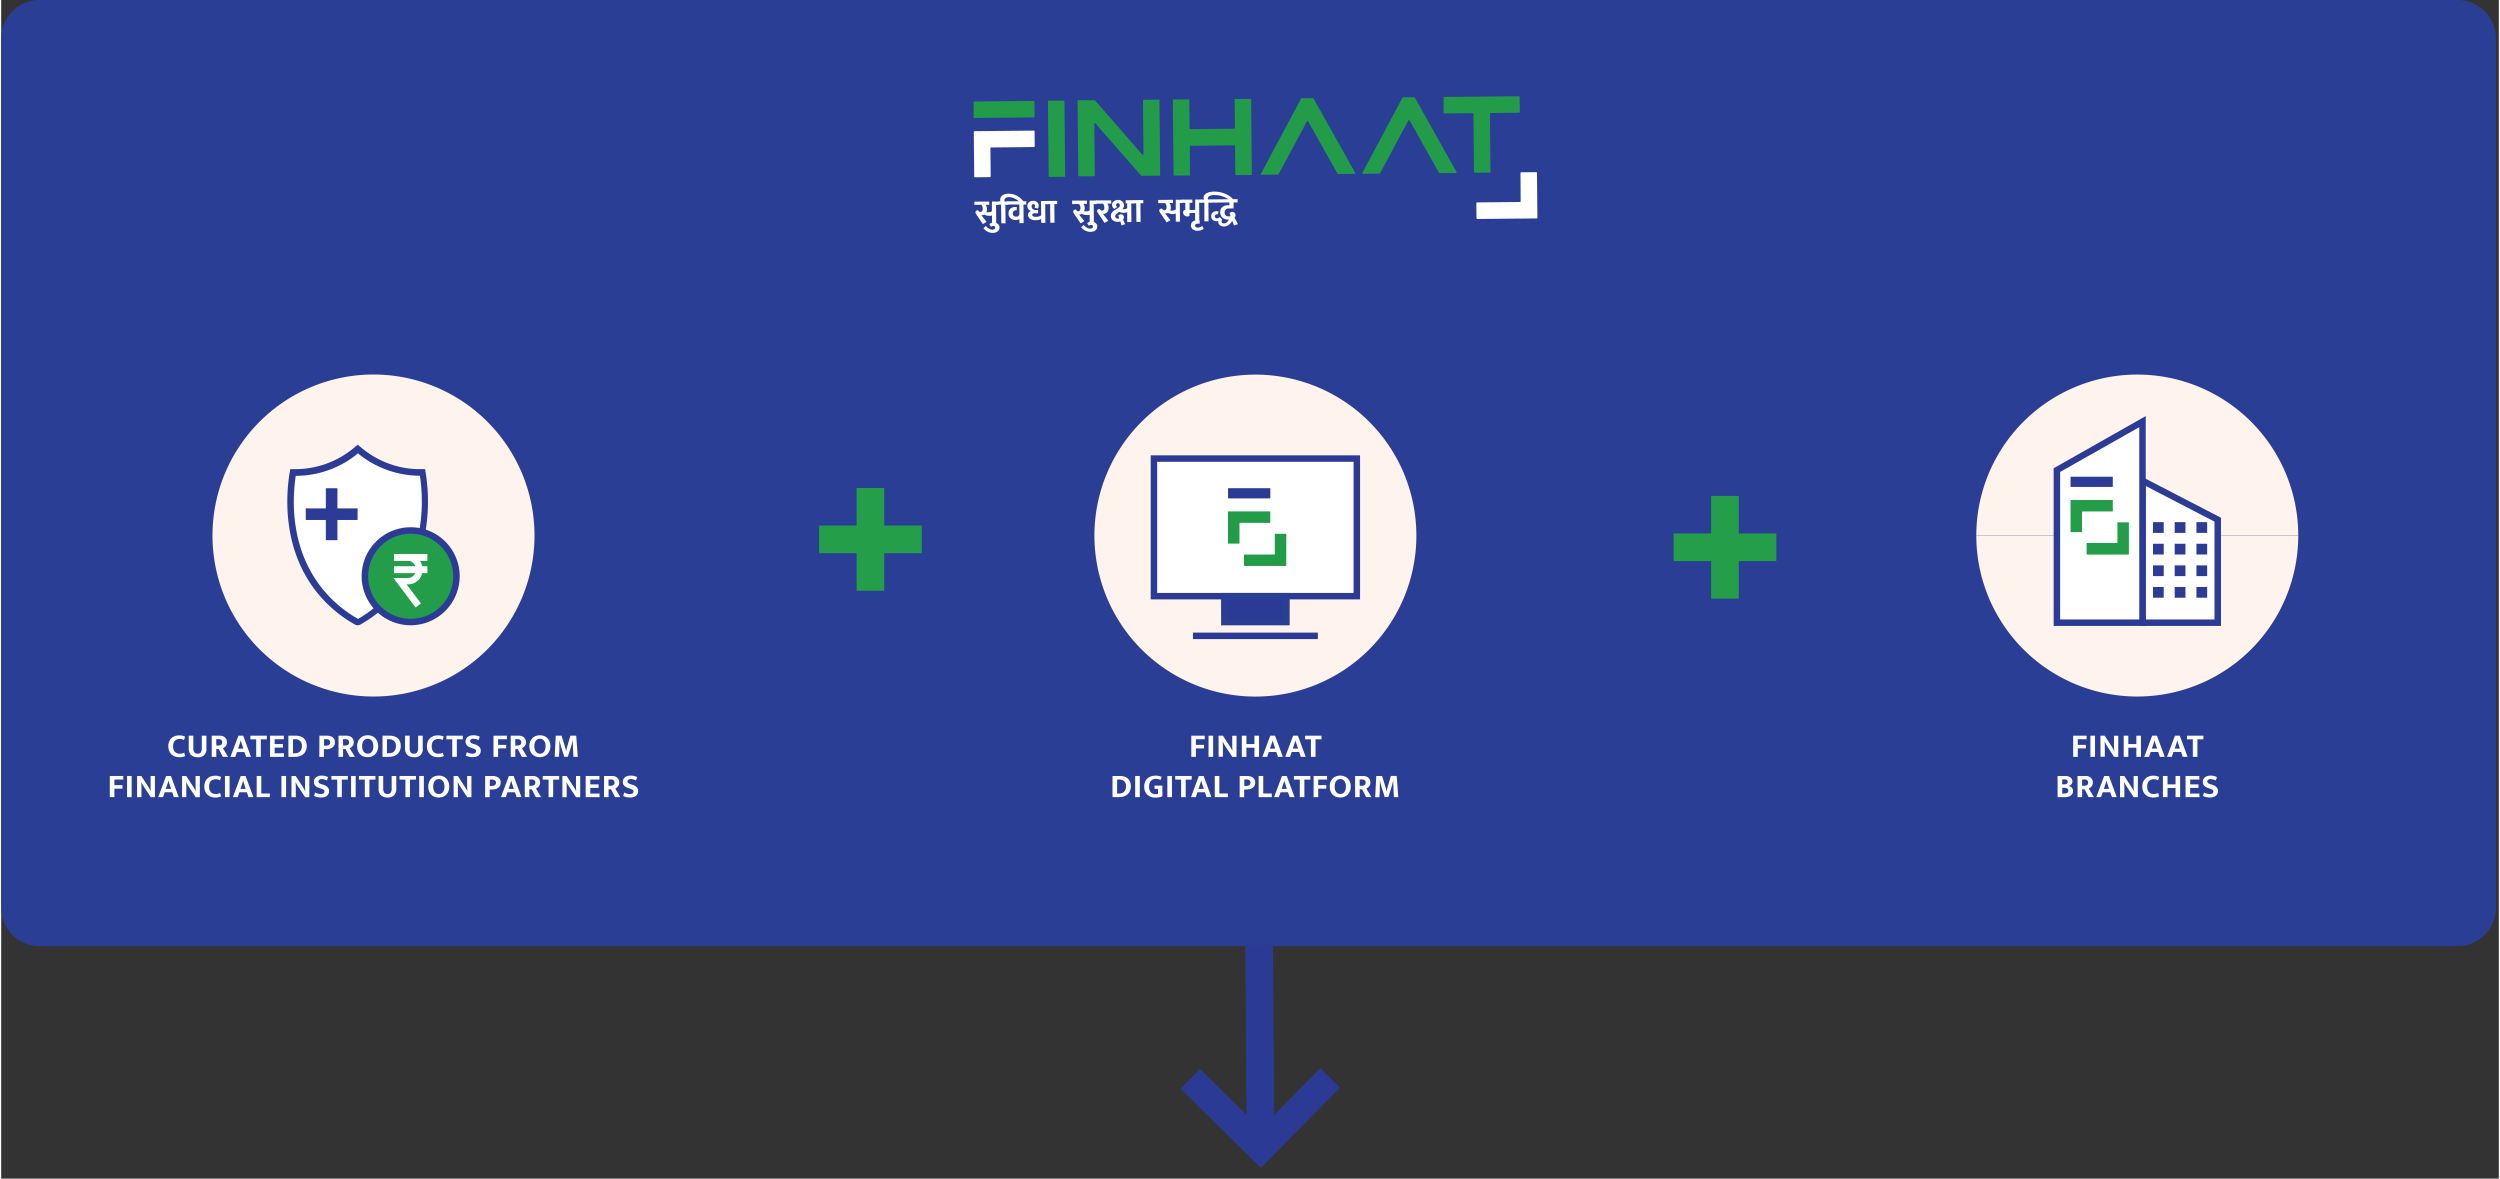 <svg id="business_model" data-name="business model" xmlns="http://www.w3.org/2000/svg" width="893" height="421" viewBox="0 0 893.38 421.58"><rect x="0" y="0" width="893.38" height="421.58" fill="#333333" stroke="none"/><defs><style>.cls-1{fill:#2a3e95;}.cls-11,.cls-2{fill:#fff;}.cls-3{fill:#fff3ed;}.cls-4{fill:#2b3b96;}.cls-5{fill:#239d49;}.cls-10,.cls-6{fill:none;stroke-miterlimit:10;stroke-width:9.89px;}.cls-6{stroke:#249e48;stroke-linecap:square;}.cls-7{fill:#239c49;}.cls-8{fill:#2b3b95;}.cls-9{fill:#2a3e94;}.cls-10{stroke:#2b3b95;}.cls-11{fill-rule:evenodd;}</style></defs><title>FINHAAT_Our Story</title><path class="cls-1" d="M878.64,338.43H13.71A13.71,13.71,0,0,1,0,324.72v-311A13.71,13.71,0,0,1,13.71,0H878.64a13.71,13.71,0,0,1,13.71,13.71v311a13.71,13.71,0,0,1-13.71,13.71"/><path class="cls-2" d="M63.86,269.58a4.16,4.16,0,0,0,.94-.1,2.22,2.22,0,0,0,.66-.26l.34,1.2a3.58,3.58,0,0,1-.82.3,5.25,5.25,0,0,1-1.28.13,4.48,4.48,0,0,1-1.58-.27,3.53,3.53,0,0,1-1.24-.78,3.42,3.42,0,0,1-.81-1.24,4.44,4.44,0,0,1-.29-1.64,4.35,4.35,0,0,1,.28-1.61,3.4,3.4,0,0,1,2-2,4.68,4.68,0,0,1,1.63-.27,5,5,0,0,1,1.27.14,4.77,4.77,0,0,1,.81.31l-.37,1.22a3.56,3.56,0,0,0-.69-.28,2.86,2.86,0,0,0-.85-.12,2.83,2.83,0,0,0-.93.15,1.88,1.88,0,0,0-.75.46,2.08,2.08,0,0,0-.51.81,3.38,3.38,0,0,0-.19,1.21,3.45,3.45,0,0,0,.18,1.18,2.27,2.27,0,0,0,.5.83,2,2,0,0,0,.74.48,2.55,2.55,0,0,0,.92.17"/><path class="cls-2" d="M67.08,263.15h1.65v4.53a2.23,2.23,0,0,0,.38,1.42,1.37,1.37,0,0,0,1.17.49,1.32,1.32,0,0,0,1.13-.49,2.2,2.2,0,0,0,.34-1.28v-4.67H73.4v4.55a2.77,2.77,0,0,1-3.12,3.15,3.35,3.35,0,0,1-2.35-.78,3.17,3.17,0,0,1-.85-2.43Z"/><path class="cls-2" d="M75.31,263.15h2.87a3,3,0,0,1,1.12.19,2.19,2.19,0,0,1,.81.5,2,2,0,0,1,.49.74,2.58,2.58,0,0,1,.16.92,2.11,2.11,0,0,1-.14.82,2.24,2.24,0,0,1-.34.61,2.38,2.38,0,0,1-.47.43,2.83,2.83,0,0,1-.5.28l1.85,3.08H79.27l-1.45-2.79h-.88v2.79H75.31Zm1.63,3.52h.65a2,2,0,0,0,1.07-.26,1,1,0,0,0,.41-.88,1.08,1.08,0,0,0-.33-.84,1.44,1.44,0,0,0-1-.29h-.83Z"/><path class="cls-2" d="M84.85,263.15h1.71l2.79,7.57H87.61L87,269H84.33l-.59,1.74H82Zm-.14,4.61h1.92l-.35-1c-.11-.31-.22-.62-.31-.94s-.19-.63-.28-.95h0c-.09.3-.19.61-.29.93s-.21.63-.33,1Z"/><polygon class="cls-2" points="95.01 263.15 95.01 264.45 92.87 264.45 92.87 270.72 91.22 270.72 91.22 264.45 89.13 264.45 89.13 263.15 95.01 263.15"/><polygon class="cls-2" points="96.17 263.15 101.1 263.15 101.1 264.42 97.82 264.42 97.82 266.15 100.78 266.15 100.78 267.41 97.82 267.41 97.82 269.44 101.13 269.44 101.13 270.72 96.17 270.72 96.17 263.15"/><path class="cls-2" d="M105.37,263.15a5.33,5.33,0,0,1,1.6.23,3.47,3.47,0,0,1,1.24.68,3.22,3.22,0,0,1,.8,1.14,4.25,4.25,0,0,1,.28,1.58,4.14,4.14,0,0,1-.34,1.77,3.4,3.4,0,0,1-.91,1.22,3.66,3.66,0,0,1-1.35.72,5.91,5.91,0,0,1-1.64.23h-2.32v-7.57Zm-1,6.29h.56a4,4,0,0,0,1-.12,2.05,2.05,0,0,0,1.41-1.25,3.4,3.4,0,0,0,.22-1.29,2.29,2.29,0,0,0-.65-1.75,2.46,2.46,0,0,0-1.74-.61h-.78Z"/><path class="cls-2" d="M113.83,263.15h2.65a4.1,4.1,0,0,1,1.2.16,2.59,2.59,0,0,1,.91.45,2,2,0,0,1,.58.73,2.17,2.17,0,0,1,.21,1,2.46,2.46,0,0,1-.24,1.12,2.14,2.14,0,0,1-.66.77,3,3,0,0,1-1,.46,4.54,4.54,0,0,1-1.18.15h-.87v2.75h-1.64Zm1.64,3.56h.68a2.88,2.88,0,0,0,.59-.06,1.26,1.26,0,0,0,.49-.19,1,1,0,0,0,.33-.36,1.19,1.19,0,0,0,.12-.56,1,1,0,0,0-.39-.86,1.7,1.7,0,0,0-1-.28h-.81Z"/><path class="cls-2" d="M120.66,263.15h2.87a3,3,0,0,1,1.12.19,2.31,2.31,0,0,1,.82.5,2.15,2.15,0,0,1,.48.74,2.58,2.58,0,0,1,.16.92,2.31,2.31,0,0,1-.13.82,2.56,2.56,0,0,1-.35.61,2.38,2.38,0,0,1-.47.43,2.83,2.83,0,0,1-.5.28l1.85,3.08h-1.88l-1.46-2.79h-.88v2.79h-1.63Zm1.63,3.52h.65a2,2,0,0,0,1.07-.26,1,1,0,0,0,.41-.88,1.08,1.08,0,0,0-.33-.84,1.44,1.44,0,0,0-1-.29h-.83Z"/><path class="cls-2" d="M131.11,263a4.18,4.18,0,0,1,1.48.26,3.27,3.27,0,0,1,1.18.77,3.5,3.5,0,0,1,.78,1.23,4.75,4.75,0,0,1,.28,1.67,4.42,4.42,0,0,1-.29,1.63,3.57,3.57,0,0,1-.79,1.22,3.46,3.46,0,0,1-1.2.78,4.07,4.07,0,0,1-1.49.27,4.2,4.2,0,0,1-1.49-.26,3.12,3.12,0,0,1-1.18-.76,3.39,3.39,0,0,1-.77-1.22,4.55,4.55,0,0,1-.29-1.66,4.44,4.44,0,0,1,.29-1.64,3.66,3.66,0,0,1,.79-1.24,3.46,3.46,0,0,1,1.2-.78,4.08,4.08,0,0,1,1.5-.27m-2,3.93a3.81,3.81,0,0,0,.16,1.17,2.42,2.42,0,0,0,.44.83,1.69,1.69,0,0,0,.64.49,1.86,1.86,0,0,0,.79.16,1.83,1.83,0,0,0,.77-.16,1.74,1.74,0,0,0,.63-.49,2.4,2.4,0,0,0,.42-.83,4.14,4.14,0,0,0,.16-1.17,3.92,3.92,0,0,0-.17-1.21,2.41,2.41,0,0,0-.43-.83,1.8,1.8,0,0,0-.65-.49,2,2,0,0,0-.78-.15,1.71,1.71,0,0,0-.78.17,1.74,1.74,0,0,0-.63.49,2.75,2.75,0,0,0-.42.84,4.13,4.13,0,0,0-.15,1.18"/><path class="cls-2" d="M139,263.15a5.38,5.38,0,0,1,1.6.23,3.34,3.34,0,0,1,1.23.68,3.1,3.1,0,0,1,.8,1.14,4.05,4.05,0,0,1,.28,1.58,4.3,4.3,0,0,1-.33,1.77,3.52,3.52,0,0,1-.91,1.22,3.63,3.63,0,0,1-1.36.72,5.8,5.8,0,0,1-1.64.23H136.4v-7.57Zm-1,6.29h.57a4,4,0,0,0,1-.12,2.05,2.05,0,0,0,1.41-1.25,3.41,3.41,0,0,0,.21-1.29,2.25,2.25,0,0,0-.65-1.75,2.46,2.46,0,0,0-1.74-.61H138Z"/><path class="cls-2" d="M144.45,263.15h1.65v4.53a2.29,2.29,0,0,0,.38,1.42,1.37,1.37,0,0,0,1.17.49,1.31,1.31,0,0,0,1.13-.49,2.2,2.2,0,0,0,.35-1.28v-4.67h1.64v4.55a2.77,2.77,0,0,1-3.12,3.15,3.34,3.34,0,0,1-2.34-.78,3.14,3.14,0,0,1-.86-2.43Z"/><path class="cls-2" d="M156.37,269.58a4.16,4.16,0,0,0,.94-.1,2.33,2.33,0,0,0,.66-.26l.34,1.2a3.58,3.58,0,0,1-.82.3,5.29,5.29,0,0,1-1.29.13,4.46,4.46,0,0,1-1.57-.27,3.53,3.53,0,0,1-1.24-.78,3.42,3.42,0,0,1-.81-1.24,4.24,4.24,0,0,1-.29-1.64,4.35,4.35,0,0,1,.28-1.61,3.4,3.4,0,0,1,2-2,4.64,4.64,0,0,1,1.63-.27,5,5,0,0,1,1.27.14,4.77,4.77,0,0,1,.81.31l-.37,1.22a3.41,3.41,0,0,0-.7-.28,2.75,2.75,0,0,0-.84-.12,2.83,2.83,0,0,0-.93.15,1.82,1.82,0,0,0-.75.46,2.08,2.08,0,0,0-.51.81,3.38,3.38,0,0,0-.19,1.21,3.45,3.45,0,0,0,.18,1.18,2.27,2.27,0,0,0,.5.83,2,2,0,0,0,.74.48,2.55,2.55,0,0,0,.92.17"/><polygon class="cls-2" points="165.12 263.15 165.12 264.45 162.99 264.45 162.99 270.72 161.34 270.72 161.34 264.45 159.25 264.45 159.25 263.15 165.12 263.15"/><path class="cls-2" d="M168.86,263a5.63,5.63,0,0,1,1.3.14,5.44,5.44,0,0,1,1,.37l-.38,1.23a5.89,5.89,0,0,0-.94-.37,3.52,3.52,0,0,0-.89-.12,1.46,1.46,0,0,0-.9.23.71.71,0,0,0-.32.61.72.72,0,0,0,.28.6,3,3,0,0,0,.89.39l.72.23a3.28,3.28,0,0,1,1.41.86,1.91,1.91,0,0,1,.51,1.35,2.26,2.26,0,0,1-.18.9,2,2,0,0,1-.54.74,2.76,2.76,0,0,1-.9.49,4,4,0,0,1-1.26.18,5.68,5.68,0,0,1-2.49-.55l.37-1.23a6.12,6.12,0,0,0,1,.39,4,4,0,0,0,1,.14,1.7,1.7,0,0,0,1-.23.79.79,0,0,0,.32-.66.92.92,0,0,0,0-.28.68.68,0,0,0-.2-.26,2.19,2.19,0,0,0-.39-.26,4.4,4.4,0,0,0-.64-.24l-.64-.22a5,5,0,0,1-.77-.34,2.22,2.22,0,0,1-.59-.44,1.79,1.79,0,0,1-.39-.59,2.2,2.2,0,0,1-.14-.8,2.27,2.27,0,0,1,.18-.91,2,2,0,0,1,.54-.72,2.45,2.45,0,0,1,.88-.46,3.6,3.6,0,0,1,1.19-.17"/><polygon class="cls-2" points="180.9 263.15 180.9 264.42 177.74 264.42 177.74 266.43 180.63 266.43 180.63 267.69 177.74 267.69 177.74 270.72 176.09 270.72 176.09 263.15 180.9 263.15"/><path class="cls-2" d="M182.26,263.15h2.87a3,3,0,0,1,1.13.19,2.36,2.36,0,0,1,.81.5,2,2,0,0,1,.48.74,2.59,2.59,0,0,1,.17.92,2.31,2.31,0,0,1-.14.82,2.26,2.26,0,0,1-.35.61,2.38,2.38,0,0,1-.47.43,2.83,2.83,0,0,1-.5.28l1.85,3.08h-1.88l-1.46-2.79h-.87v2.79h-1.64Zm1.64,3.52h.65a2,2,0,0,0,1.06-.26,1,1,0,0,0,.41-.88,1.08,1.08,0,0,0-.33-.84,1.43,1.43,0,0,0-1-.29h-.83Z"/><path class="cls-2" d="M192.71,263a4.28,4.28,0,0,1,1.49.26,3.23,3.23,0,0,1,1.17.77,3.5,3.5,0,0,1,.78,1.23,4.53,4.53,0,0,1,.28,1.67,4.23,4.23,0,0,1-.29,1.63,3.46,3.46,0,0,1-2,2,4,4,0,0,1-1.49.27,4.24,4.24,0,0,1-1.49-.26,3.12,3.12,0,0,1-1.18-.76,3.53,3.53,0,0,1-.77-1.22,4.55,4.55,0,0,1-.28-1.66,4.44,4.44,0,0,1,.28-1.64,3.68,3.68,0,0,1,.8-1.24,3.33,3.33,0,0,1,1.19-.78,4.08,4.08,0,0,1,1.5-.27m-2,3.93a3.81,3.81,0,0,0,.16,1.17,2.42,2.42,0,0,0,.44.83,1.77,1.77,0,0,0,.64.49,1.89,1.89,0,0,0,.79.16,1.83,1.83,0,0,0,.77-.16,1.59,1.59,0,0,0,.63-.49,2.4,2.4,0,0,0,.42-.83,3.81,3.81,0,0,0,.16-1.17,3.94,3.94,0,0,0-.16-1.21,2.61,2.61,0,0,0-.44-.83,1.86,1.86,0,0,0-.64-.49,2.09,2.09,0,0,0-.79-.15,1.71,1.71,0,0,0-.78.17,1.74,1.74,0,0,0-.63.49,2.75,2.75,0,0,0-.42.84,4.13,4.13,0,0,0-.15,1.18"/><path class="cls-2" d="M198.36,263.15h2.07l1.09,3.45c0,.15.09.31.15.49l.15.53c0,.17.09.35.13.51s.07.33.09.47h.05c0-.12.06-.28.1-.45s.08-.35.13-.53.1-.37.14-.54l.14-.48,1-3.45h2.08l.56,7.57h-1.55c0-.84-.09-1.67-.14-2.5s-.08-1.68-.09-2.52l0-1h0c-.11.44-.22.9-.35,1.38s-.24.9-.35,1.26l-1.07,3.37h-1.27l-1.1-3.38c-.13-.43-.26-.89-.38-1.37s-.22-.9-.29-1.26h0c0,.29,0,.59,0,.91s0,.63,0,.94l0,.92c0,.3,0,.57,0,.82l-.15,2.42h-1.52Z"/><polygon class="cls-2" points="43.66 277.56 43.66 278.84 40.5 278.84 40.5 280.84 43.39 280.84 43.39 282.1 40.5 282.1 40.5 285.13 38.85 285.13 38.85 277.56 43.66 277.56"/><rect class="cls-2" x="45.02" y="277.56" width="1.65" height="7.57"/><path class="cls-2" d="M48.61,277.56h1.5l2.61,4c.17.27.33.54.48.8a5.41,5.41,0,0,1,.32.61h0c0-.52-.07-1-.07-1.56v-3.84H55v7.57H53.5l-2.43-3.68c-.1-.16-.21-.32-.31-.49l-.28-.5c-.09-.16-.16-.31-.23-.44a2.18,2.18,0,0,1-.15-.33h0c0,.55.07,1.08.07,1.59s0,1,0,1.56v2.29H48.61Z"/><path class="cls-2" d="M59,277.56h1.71l2.8,7.57H61.77l-.59-1.74H58.49l-.59,1.74H56.18Zm-.14,4.62h1.92l-.35-1c-.11-.32-.21-.63-.31-.95s-.19-.63-.28-1h0c-.09.3-.18.61-.29.93s-.21.64-.32,1Z"/><path class="cls-2" d="M64.69,277.56h1.5l2.61,4c.17.27.34.54.48.8a5.41,5.41,0,0,1,.32.61h0c0-.52-.07-1-.07-1.56v-3.84h1.52v7.57h-1.5l-2.43-3.68-.3-.49-.29-.5-.23-.44a2.18,2.18,0,0,1-.15-.33h0q.06.82.06,1.59c0,.51,0,1,0,1.56v2.29H64.69Z"/><path class="cls-2" d="M76.73,284a3.58,3.58,0,0,0,.93-.1,2.22,2.22,0,0,0,.66-.26l.34,1.2a3.25,3.25,0,0,1-.82.3,5.25,5.25,0,0,1-1.28.13A4.42,4.42,0,0,1,75,285a3.49,3.49,0,0,1-1.25-.78,3.42,3.42,0,0,1-.81-1.24,4.44,4.44,0,0,1-.29-1.64,4.3,4.3,0,0,1,.29-1.6,3.35,3.35,0,0,1,2-2,5.12,5.12,0,0,1,2.9-.13,4.05,4.05,0,0,1,.81.31l-.37,1.21a3.56,3.56,0,0,0-.69-.28,2.82,2.82,0,0,0-.85-.12,2.77,2.77,0,0,0-.92.15,1.92,1.92,0,0,0-.76.46,2,2,0,0,0-.51.82,3.53,3.53,0,0,0-.18,1.2,3.79,3.79,0,0,0,.17,1.19,2.31,2.31,0,0,0,.5.82,2.08,2.08,0,0,0,.75.49,2.51,2.51,0,0,0,.92.16"/><rect class="cls-2" x="80.04" y="277.56" width="1.65" height="7.57"/><path class="cls-2" d="M85.7,277.56h1.71l2.8,7.57H88.47l-.59-1.74H85.19l-.59,1.74H82.88Zm-.14,4.62h1.92l-.35-1c-.11-.32-.21-.63-.31-.95s-.19-.63-.27-1h0c-.09.3-.18.61-.29.93s-.21.64-.32,1Z"/><polygon class="cls-2" points="91.39 277.56 93.04 277.56 93.04 283.83 96.09 283.83 96.09 285.13 91.39 285.13 91.39 277.56"/><rect class="cls-2" x="100.25" y="277.56" width="1.65" height="7.57"/><path class="cls-2" d="M103.84,277.56h1.51l2.6,4c.18.27.34.54.49.8s.25.46.32.61h0c0-.52-.07-1-.07-1.56v-3.84h1.52v7.57h-1.5l-2.42-3.68c-.11-.16-.21-.32-.31-.49l-.28-.5-.24-.44-.15-.33h0q.06.82.06,1.59c0,.51,0,1,0,1.56v2.29h-1.54Z"/><path class="cls-2" d="M114.61,277.43a5.1,5.1,0,0,1,1.3.15,4.81,4.81,0,0,1,1,.37l-.38,1.22a5,5,0,0,0-.94-.36,3.19,3.19,0,0,0-.89-.13,1.53,1.53,0,0,0-.9.23.71.71,0,0,0-.32.61.7.7,0,0,0,.28.6,3,3,0,0,0,.89.4l.72.23a3.27,3.27,0,0,1,1.41.85,1.93,1.93,0,0,1,.51,1.36,2.26,2.26,0,0,1-.18.9,2,2,0,0,1-.54.73,2.59,2.59,0,0,1-.9.49,4,4,0,0,1-1.26.18,5.55,5.55,0,0,1-2.49-.55l.37-1.23a6.82,6.82,0,0,0,1,.4,4,4,0,0,0,1,.13,1.62,1.62,0,0,0,1-.23.79.79,0,0,0,.32-.66.92.92,0,0,0,0-.28.68.68,0,0,0-.2-.26,1.75,1.75,0,0,0-.39-.25,3.72,3.72,0,0,0-.64-.25l-.64-.22a4.15,4.15,0,0,1-.77-.33,2.48,2.48,0,0,1-.59-.45,1.69,1.69,0,0,1-.39-.59,2.2,2.2,0,0,1-.14-.8,2.27,2.27,0,0,1,.18-.91,2,2,0,0,1,.54-.71,2.46,2.46,0,0,1,.88-.47,3.88,3.88,0,0,1,1.19-.17"/><polygon class="cls-2" points="123.98 277.56 123.98 278.86 121.84 278.86 121.84 285.13 120.2 285.13 120.2 278.86 118.11 278.86 118.11 277.56 123.98 277.56"/><rect class="cls-2" x="125.15" y="277.56" width="1.65" height="7.57"/><polygon class="cls-2" points="133.85 277.56 133.85 278.86 131.71 278.86 131.71 285.13 130.06 285.13 130.06 278.86 127.97 278.86 127.97 277.56 133.85 277.56"/><path class="cls-2" d="M135,277.56h1.65v4.53a2.32,2.32,0,0,0,.37,1.43,1.42,1.42,0,0,0,1.17.48,1.27,1.27,0,0,0,1.13-.49,2.1,2.1,0,0,0,.35-1.27v-4.68h1.65v4.56a3.22,3.22,0,0,1-.79,2.36,3.18,3.18,0,0,1-2.34.78,3.34,3.34,0,0,1-2.34-.78,3.13,3.13,0,0,1-.85-2.42Z"/><polygon class="cls-2" points="148.36 277.56 148.36 278.86 146.22 278.86 146.22 285.13 144.58 285.13 144.58 278.86 142.49 278.86 142.49 277.56 148.36 277.56"/><rect class="cls-2" x="149.53" y="277.56" width="1.65" height="7.57"/><path class="cls-2" d="M156.53,277.43a4,4,0,0,1,1.49.27,3.24,3.24,0,0,1,1.18.76,3.5,3.5,0,0,1,.78,1.23,4.79,4.79,0,0,1,.28,1.67A4.39,4.39,0,0,1,160,283a3.72,3.72,0,0,1-.79,1.23,3.58,3.58,0,0,1-1.2.77,4.07,4.07,0,0,1-1.49.27A4,4,0,0,1,155,285a3.22,3.22,0,0,1-1.18-.75,3.43,3.43,0,0,1-.77-1.23,4.51,4.51,0,0,1-.29-1.66,4.44,4.44,0,0,1,.29-1.64,3.66,3.66,0,0,1,.79-1.24,3.46,3.46,0,0,1,1.2-.78,4.07,4.07,0,0,1,1.49-.27m-2,3.93a3.7,3.7,0,0,0,.17,1.17,2.41,2.41,0,0,0,.43.83,1.8,1.8,0,0,0,.65.49,1.85,1.85,0,0,0,.78.16,1.88,1.88,0,0,0,.78-.16,1.74,1.74,0,0,0,.63-.49,2.4,2.4,0,0,0,.42-.83,4,4,0,0,0,.16-1.17,3.81,3.81,0,0,0-.17-1.2,2.37,2.37,0,0,0-.43-.84,1.67,1.67,0,0,0-.65-.48,1.93,1.93,0,0,0-1.56,0,1.69,1.69,0,0,0-.63.5,2.4,2.4,0,0,0-.42.83,4.16,4.16,0,0,0-.16,1.18"/><path class="cls-2" d="M161.83,277.56h1.5l2.6,4c.18.27.34.54.49.8s.25.46.32.61h0c0-.52-.07-1-.07-1.56v-3.84h1.53v7.57h-1.51l-2.42-3.68c-.11-.16-.21-.32-.31-.49l-.28-.5c-.09-.16-.17-.31-.23-.44s-.12-.24-.16-.33h0c0,.55.06,1.08.07,1.59v3.85h-1.53Z"/><path class="cls-2" d="M173.12,277.56h2.65a4.47,4.47,0,0,1,1.2.16,2.6,2.6,0,0,1,.91.46,2.12,2.12,0,0,1,.58.72,2.2,2.2,0,0,1,.2,1,2.57,2.57,0,0,1-.23,1.12,2.24,2.24,0,0,1-.66.77,2.81,2.81,0,0,1-1,.46,4.47,4.47,0,0,1-1.17.15h-.87v2.75h-1.64Zm1.64,3.56h.67a2.91,2.91,0,0,0,.6-.06,1.26,1.26,0,0,0,.49-.19,1,1,0,0,0,.33-.36A1.16,1.16,0,0,0,177,280a1,1,0,0,0-.4-.86,1.64,1.64,0,0,0-1-.28h-.81Z"/><path class="cls-2" d="M181.6,277.56h1.7l2.8,7.57h-1.74l-.59-1.74h-2.69l-.59,1.74h-1.72Zm-.15,4.62h1.93l-.35-1c-.12-.32-.22-.63-.32-.95l-.27-1h0c-.08.3-.18.61-.28.93l-.33,1Z"/><path class="cls-2" d="M187.28,277.56h2.88a3.24,3.24,0,0,1,1.12.19,2.36,2.36,0,0,1,.81.5,2.08,2.08,0,0,1,.49.75,2.73,2.73,0,0,1,.16.92,2.29,2.29,0,0,1-.14.81,2.26,2.26,0,0,1-.35.61,2.11,2.11,0,0,1-.47.43,3.76,3.76,0,0,1-.5.29l1.85,3.07h-1.88l-1.46-2.79h-.87v2.79h-1.64Zm1.64,3.52h.65a2,2,0,0,0,1.06-.26,1,1,0,0,0,.41-.88,1,1,0,0,0-.33-.83,1.38,1.38,0,0,0-1-.3h-.83Z"/><polygon class="cls-2" points="199.58 277.56 199.58 278.86 197.44 278.86 197.44 285.13 195.8 285.13 195.8 278.86 193.71 278.86 193.71 277.56 199.58 277.56"/><path class="cls-2" d="M200.74,277.56h1.51l2.6,4c.18.27.34.54.49.8s.25.46.32.61h0c-.05-.52-.07-1-.07-1.56v-3.84h1.52v7.57h-1.5l-2.42-3.68c-.11-.16-.21-.32-.31-.49l-.28-.5-.24-.44-.15-.33h0c0,.55.06,1.08.07,1.59v3.85h-1.54Z"/><polygon class="cls-2" points="209.07 277.56 213.99 277.56 213.99 278.84 210.71 278.84 210.71 280.57 213.68 280.57 213.68 281.83 210.71 281.83 210.71 283.86 214.03 283.86 214.03 285.13 209.07 285.13 209.07 277.56"/><path class="cls-2" d="M215.63,277.56h2.87a3.24,3.24,0,0,1,1.12.19,2.36,2.36,0,0,1,.81.5,2.08,2.08,0,0,1,.49.75,2.73,2.73,0,0,1,.16.92,2.29,2.29,0,0,1-.14.81,2.26,2.26,0,0,1-.35.61,1.91,1.91,0,0,1-.47.43,3.68,3.68,0,0,1-.49.29l1.85,3.07h-1.89l-1.45-2.79h-.88v2.79h-1.63Zm1.63,3.52h.65a2,2,0,0,0,1.06-.26,1,1,0,0,0,.42-.88,1,1,0,0,0-.34-.83,1.38,1.38,0,0,0-1-.3h-.83Z"/><path class="cls-2" d="M225.17,277.43a5.1,5.1,0,0,1,1.3.15,4.81,4.81,0,0,1,1,.37l-.38,1.22a5.09,5.09,0,0,0-.95-.36,3.08,3.08,0,0,0-.88-.13,1.53,1.53,0,0,0-.9.23.71.71,0,0,0-.32.61.67.67,0,0,0,.28.6,3,3,0,0,0,.89.4l.72.23a3.27,3.27,0,0,1,1.41.85,1.93,1.93,0,0,1,.51,1.36,2.26,2.26,0,0,1-.18.9,2,2,0,0,1-.54.73,2.59,2.59,0,0,1-.9.49,4,4,0,0,1-1.26.18,5.55,5.55,0,0,1-2.49-.55l.37-1.23a6.82,6.82,0,0,0,1,.4,3.88,3.88,0,0,0,1,.13,1.64,1.64,0,0,0,1-.23.79.79,0,0,0,.32-.66.92.92,0,0,0-.05-.28.79.79,0,0,0-.2-.26,1.75,1.75,0,0,0-.39-.25,3.55,3.55,0,0,0-.65-.25l-.63-.22a4.15,4.15,0,0,1-.77-.33,2.77,2.77,0,0,1-.6-.45,1.81,1.81,0,0,1-.38-.59,2.2,2.2,0,0,1-.14-.8,2.27,2.27,0,0,1,.18-.91,2,2,0,0,1,.54-.71,2.41,2.41,0,0,1,.87-.47,4,4,0,0,1,1.2-.17"/><path class="cls-3" d="M706.48,191.56a57.58,57.58,0,1,1,115.16,0"/><path class="cls-3" d="M821.64,191.56a57.58,57.58,0,0,1-115.16,0"/><polygon class="cls-2" points="792.81 222.74 765.93 222.74 765.93 171.97 792.81 185.89 792.81 222.74"/><path class="cls-4" d="M794,223.9h-29.2V170.06L794,185.19Zm-26.88-2.32h24.56v-35l-24.56-12.73Z"/><polygon class="cls-2" points="765.93 222.74 735.32 222.74 735.32 168.17 765.93 150.81 765.93 222.74"/><path class="cls-4" d="M767.09,223.9H734.15V167.49l32.94-18.67Zm-30.62-2.32h28.3V152.8l-28.3,16Z"/><rect class="cls-4" x="769.68" y="186.77" width="3.84" height="3.84"/><rect class="cls-4" x="777.45" y="186.77" width="3.84" height="3.84"/><rect class="cls-4" x="785.22" y="186.77" width="3.84" height="3.84"/><rect class="cls-4" x="769.68" y="194.5" width="3.84" height="3.84"/><rect class="cls-4" x="777.45" y="194.5" width="3.84" height="3.84"/><rect class="cls-4" x="785.22" y="194.5" width="3.84" height="3.84"/><rect class="cls-4" x="769.68" y="202.23" width="3.84" height="3.84"/><rect class="cls-4" x="777.45" y="202.23" width="3.84" height="3.84"/><rect class="cls-4" x="785.22" y="202.23" width="3.84" height="3.84"/><rect class="cls-4" x="769.68" y="209.96" width="3.84" height="3.84"/><rect class="cls-4" x="777.45" y="209.96" width="3.84" height="3.84"/><rect class="cls-4" x="785.22" y="209.96" width="3.84" height="3.84"/><path class="cls-4" d="M755.16,174.17H740.34a.15.15,0,0,1-.15-.15v-3.34a.15.15,0,0,1,.15-.15h14.82a.15.15,0,0,1,.15.15V174a.15.15,0,0,1-.15.15"/><path class="cls-5" d="M755.14,178.84H740.36a.17.17,0,0,0-.17.17v11.16a.18.18,0,0,0,.17.17h3.76a.18.18,0,0,0,.17-.17v-7.06a.18.18,0,0,1,.17-.17h10.68a.18.18,0,0,0,.17-.18V179a.17.17,0,0,0-.17-.17"/><path class="cls-5" d="M746.11,198.34h14.77a.17.17,0,0,0,.18-.17V187a.18.18,0,0,0-.18-.17h-3.75a.17.17,0,0,0-.17.17v7.06a.18.18,0,0,1-.18.17H746.11a.17.17,0,0,0-.17.17v3.76a.16.16,0,0,0,.17.17"/><polygon class="cls-2" points="745.94 263.15 745.94 264.42 742.78 264.42 742.78 266.43 745.67 266.43 745.67 267.69 742.78 267.69 742.78 270.72 741.13 270.72 741.13 263.15 745.94 263.15"/><rect class="cls-2" x="747.3" y="263.15" width="1.65" height="7.57"/><path class="cls-2" d="M750.89,263.15h1.5l2.61,4c.17.27.33.54.48.8a6.54,6.54,0,0,1,.32.6h0c0-.52-.07-1-.07-1.55v-3.84h1.53v7.57h-1.5L753.35,267c-.1-.16-.21-.32-.31-.5l-.28-.49c-.09-.16-.16-.31-.23-.44a2.18,2.18,0,0,1-.15-.33h0c0,.55.07,1.08.07,1.59s0,1,0,1.55v2.3h-1.54Z"/><polygon class="cls-2" points="759.21 270.72 759.21 263.15 760.86 263.15 760.86 266.15 763.73 266.15 763.73 263.15 765.37 263.15 765.37 270.72 763.73 270.72 763.73 267.45 760.86 267.45 760.86 270.72 759.21 270.72"/><path class="cls-2" d="M769.38,263.15h1.71l2.8,7.57h-1.74l-.59-1.74h-2.69l-.59,1.74h-1.72Zm-.14,4.61h1.92l-.35-1c-.11-.31-.21-.62-.31-.94s-.19-.63-.28-.95h0c-.09.3-.18.61-.29.93s-.21.64-.32,1Z"/><path class="cls-2" d="M777.55,263.15h1.71l2.8,7.57h-1.74l-.59-1.74H777l-.59,1.74h-1.72Zm-.14,4.61h1.92l-.35-1c-.11-.31-.21-.62-.31-.94s-.19-.63-.27-.95h0c-.09.3-.18.61-.29.93l-.32,1Z"/><polygon class="cls-2" points="787.71 263.15 787.71 264.45 785.57 264.45 785.57 270.72 783.93 270.72 783.93 264.45 781.84 264.45 781.84 263.15 787.71 263.15"/><path class="cls-2" d="M738.26,277.56a3.17,3.17,0,0,1,1.9.52,1.7,1.7,0,0,1,.69,1.45,1.57,1.57,0,0,1-.12.63,1.59,1.59,0,0,1-.33.47,1.75,1.75,0,0,1-.44.33,2.09,2.09,0,0,1-.5.2,2.44,2.44,0,0,1,.63.19,2,2,0,0,1,.52.37,1.62,1.62,0,0,1,.35.55,2,2,0,0,1,.12.72,1.88,1.88,0,0,1-.2.86,2,2,0,0,1-.59.68,2.66,2.66,0,0,1-.91.44,4,4,0,0,1-1.18.16h-2.64v-7.57Zm-1.06,3H738a1.46,1.46,0,0,0,.86-.23.83.83,0,0,0,.32-.71.74.74,0,0,0-.29-.63,1.46,1.46,0,0,0-.85-.21h-.82Zm0,3.29H738a2,2,0,0,0,1-.23.86.86,0,0,0,.4-.81.83.83,0,0,0-.42-.78,2.18,2.18,0,0,0-1-.23h-.74Z"/><path class="cls-2" d="M742.68,277.56h2.87a3.2,3.2,0,0,1,1.12.19A2.12,2.12,0,0,1,748,279a2.51,2.51,0,0,1,.16.92,2.29,2.29,0,0,1-.14.81,2,2,0,0,1-.35.61,2.07,2.07,0,0,1-.46.43,4.53,4.53,0,0,1-.5.29l1.85,3.07h-1.89l-1.45-2.79h-.88v2.79h-1.63Zm1.63,3.52H745a1.89,1.89,0,0,0,1.06-.26,1,1,0,0,0,.42-.88,1,1,0,0,0-.33-.83,1.41,1.41,0,0,0-1-.3h-.83Z"/><path class="cls-2" d="M752.22,277.56h1.7l2.8,7.57H755l-.59-1.74H751.7l-.59,1.74H749.4Zm-.15,4.62H754l-.35-1c-.12-.31-.22-.63-.32-.95l-.27-1h0c-.08.3-.18.61-.28.93l-.33,1Z"/><path class="cls-2" d="M757.9,277.56h1.51l2.6,4c.18.27.34.54.49.8s.25.46.32.61h0c-.05-.52-.07-1-.07-1.56v-3.84h1.52v7.57h-1.5l-2.42-3.67c-.11-.16-.21-.33-.31-.5l-.28-.5-.24-.44-.15-.33h0c0,.55.06,1.08.07,1.59v3.85H757.9Z"/><path class="cls-2" d="M769.94,284a3.66,3.66,0,0,0,.94-.1,2.46,2.46,0,0,0,.66-.26l.33,1.2a3.31,3.31,0,0,1-.81.3,5.29,5.29,0,0,1-1.29.13,4.42,4.42,0,0,1-1.57-.27,3.45,3.45,0,0,1-2.05-2,4.23,4.23,0,0,1-.29-1.63,4.32,4.32,0,0,1,.28-1.61,3.61,3.61,0,0,1,.79-1.24,3.4,3.4,0,0,1,1.25-.78,4.42,4.42,0,0,1,1.63-.28,4.56,4.56,0,0,1,1.27.15,4.05,4.05,0,0,1,.81.31l-.37,1.21a3.41,3.41,0,0,0-.7-.28,2.75,2.75,0,0,0-.84-.12,2.83,2.83,0,0,0-.93.15,1.93,1.93,0,0,0-.75.46,2.26,2.26,0,0,0-.52.82,3.55,3.55,0,0,0-.18,1.21,3.49,3.49,0,0,0,.18,1.18,2.31,2.31,0,0,0,.5.82,2,2,0,0,0,.74.49,2.54,2.54,0,0,0,.92.16"/><polygon class="cls-2" points="773.23 285.13 773.23 277.56 774.88 277.56 774.88 280.57 777.75 280.57 777.75 277.56 779.39 277.56 779.39 285.13 777.75 285.13 777.75 281.86 774.88 281.86 774.88 285.13 773.23 285.13"/><polygon class="cls-2" points="781.33 277.56 786.26 277.56 786.26 278.84 782.98 278.84 782.98 280.57 785.95 280.57 785.95 281.83 782.98 281.83 782.98 283.86 786.29 283.86 786.29 285.13 781.33 285.13 781.33 277.56"/><path class="cls-2" d="M790.24,277.43a5.1,5.1,0,0,1,1.3.15,4.52,4.52,0,0,1,1,.37l-.37,1.22a5.09,5.09,0,0,0-.95-.36,3.09,3.09,0,0,0-.89-.13,1.52,1.52,0,0,0-.89.23.72.72,0,0,0-.32.61.67.67,0,0,0,.28.6,3,3,0,0,0,.89.4l.72.23a3.27,3.27,0,0,1,1.41.85,1.93,1.93,0,0,1,.51,1.36,2.26,2.26,0,0,1-.18.9,2,2,0,0,1-.54.73,2.59,2.59,0,0,1-.9.49,4,4,0,0,1-1.26.18,5.55,5.55,0,0,1-2.49-.55l.37-1.22a8,8,0,0,0,1,.39,3.88,3.88,0,0,0,1,.13,1.58,1.58,0,0,0,1-.23.75.75,0,0,0,.33-.65.93.93,0,0,0,0-.29.79.79,0,0,0-.2-.26,1.75,1.75,0,0,0-.39-.25,3.55,3.55,0,0,0-.65-.25l-.63-.22a4.15,4.15,0,0,1-.77-.33,2.77,2.77,0,0,1-.6-.45,1.81,1.81,0,0,1-.38-.59,2.2,2.2,0,0,1-.14-.8,2.27,2.27,0,0,1,.18-.91,2,2,0,0,1,.54-.71,2.41,2.41,0,0,1,.87-.47,4,4,0,0,1,1.2-.17"/><line class="cls-6" x1="616.58" y1="182.33" x2="616.58" y2="209.18"/><line class="cls-6" x1="603.16" y1="195.75" x2="630.01" y2="195.75"/><line class="cls-6" x1="310.92" y1="179.51" x2="310.92" y2="206.36"/><line class="cls-6" x1="297.5" y1="192.93" x2="324.34" y2="192.93"/><path class="cls-7" d="M408.41,36l.18,19.1a.25.25,0,0,1-.44.16L391.27,35.94a.27.27,0,0,0-.19-.08l-5.81,0a.26.26,0,0,0-.25.26l.25,26.7a.24.24,0,0,0,.25.24l5.4,0a.25.25,0,0,0,.25-.25L391,44.35a.24.24,0,0,1,.43-.16l16.33,18.63a.27.27,0,0,0,.19.08l6.36-.06a.25.25,0,0,0,.25-.25l-.26-26.7a.25.25,0,0,0-.25-.25l-5.4.06a.23.23,0,0,0-.24.25"/><path class="cls-7" d="M369.47,42l-21.51.2a.11.11,0,0,1-.12-.12l0-5.65a.11.11,0,0,1,.12-.12l21.5-.21a.12.12,0,0,1,.12.13l.06,5.65a.12.12,0,0,1-.12.12"/><path class="cls-2" d="M369.38,46.72l-21.25.2a.25.25,0,0,0-.24.25l.15,16a.25.25,0,0,0,.25.24l5.4-.05a.25.25,0,0,0,.25-.25L353.84,53a.25.25,0,0,1,.25-.25l15.35-.15a.25.25,0,0,0,.25-.25l-.06-5.4a.23.23,0,0,0-.25-.24"/><path class="cls-7" d="M374.68,63.09l-.26-26.95a.12.12,0,0,1,.13-.12L380.2,36a.12.12,0,0,1,.12.12l.26,27a.12.12,0,0,1-.13.12l-5.65.05a.11.11,0,0,1-.12-.12"/><path class="cls-7" d="M542.93,34.43l-26.75.25a.25.25,0,0,0-.24.26l0,5.4a.25.25,0,0,0,.25.24l10.17-.09a.25.25,0,0,1,.25.24l.2,20.81a.25.25,0,0,0,.25.24l5.4-.05a.25.25,0,0,0,.25-.25l-.2-20.8a.25.25,0,0,1,.25-.25l10.17-.1a.25.25,0,0,0,.25-.25l-.05-5.4a.25.25,0,0,0-.25-.25"/><path class="cls-7" d="M441.2,35.64l.09,10.15a.25.25,0,0,1-.24.25l-15.71.15a.25.25,0,0,1-.25-.25L425,35.79a.25.25,0,0,0-.25-.25l-5.41.05a.26.26,0,0,0-.24.26l.25,26.7a.24.24,0,0,0,.25.24l5.4,0a.25.25,0,0,0,.25-.25l-.1-10.15a.25.25,0,0,1,.25-.25l15.7-.15a.25.25,0,0,1,.25.25l.1,10.15a.25.25,0,0,0,.25.25l5.4-.05a.26.26,0,0,0,.25-.26l-.25-26.7a.25.25,0,0,0-.26-.24l-5.4,0a.25.25,0,0,0-.24.25"/><path class="cls-7" d="M469.17,35.13l-4,0a.23.23,0,0,0-.21.13L450.61,62.13a.25.25,0,0,0,.22.37l5.88-.06a.23.23,0,0,0,.21-.13l10.13-18.89a.25.25,0,0,1,.44,0L478,62.12a.26.26,0,0,0,.22.12l5.88-.05a.25.25,0,0,0,.22-.37l-14.9-26.57a.24.24,0,0,0-.22-.12"/><path class="cls-7" d="M505.47,34.78l-4,0a.25.25,0,0,0-.22.13L486.91,61.79a.25.25,0,0,0,.22.37L493,62.1a.26.26,0,0,0,.22-.13l10.12-18.89a.25.25,0,0,1,.44,0l10.48,18.69a.26.26,0,0,0,.22.13l5.89,0a.25.25,0,0,0,.21-.37l-14.9-26.57a.24.24,0,0,0-.22-.13"/><path class="cls-2" d="M528,78.33l21.25-.2a.26.26,0,0,0,.24-.26l-.15-16.05a.25.25,0,0,0-.25-.24l-5.4.05a.25.25,0,0,0-.25.25L543.5,72a.25.25,0,0,1-.25.25l-15.35.15a.25.25,0,0,0-.25.25l.05,5.4a.26.26,0,0,0,.26.25"/><path class="cls-2" d="M353.48,80.18a1.6,1.6,0,0,1,.67-.41,2.63,2.63,0,0,1,1.75,0,2.06,2.06,0,0,1,.65.38,1.49,1.49,0,0,1,.4.54,1.67,1.67,0,0,1,.14.67,1.8,1.8,0,0,1-.15.77,1.89,1.89,0,0,1-.47.62,2.44,2.44,0,0,1-.75.4,3.05,3.05,0,0,1-1,.15,4.08,4.08,0,0,1-1.86-.42,4.26,4.26,0,0,1-1.53-1.24l.89-.81a4.85,4.85,0,0,0,1.19,1,2.55,2.55,0,0,0,1.21.32,1.08,1.08,0,0,0,.7-.22.68.68,0,0,0,.23-.51.61.61,0,0,0-.19-.43.77.77,0,0,0-.53-.17,1.58,1.58,0,0,0-.42.09,1.1,1.1,0,0,0-.35.22Z"/><path class="cls-2" d="M357.65,73.19h-1V72.05h.82a1,1,0,0,1-.12-.31,1.48,1.48,0,0,1,0-.35,1.77,1.77,0,0,1,.21-.86,2.16,2.16,0,0,1,.59-.66,3,3,0,0,1,.92-.43,4.91,4.91,0,0,1,1.2-.16,6,6,0,0,1,1.83.26,6.85,6.85,0,0,1,2.74,1.56,8.36,8.36,0,0,1,.88,1l.1.12-1,.64-.13-.15a9.31,9.31,0,0,0-.84-.82,6.14,6.14,0,0,0-1-.7,5,5,0,0,0-1.11-.49,4.36,4.36,0,0,0-1.26-.18,2,2,0,0,0-1.24.34,1.07,1.07,0,0,0-.39.87,1.21,1.21,0,0,0,.07.35l1.27,0v1.15h-1l.06,6.66-1.5,0Z"/><path class="cls-2" d="M371.92,71.9l2.51,0,0,1.15h-1l.06,6.66H372V78.32a2.37,2.37,0,0,1-.69.29,4.55,4.55,0,0,1-1.25.15,3.39,3.39,0,0,1-2-.5,1.68,1.68,0,0,1-.76-1.45,1.22,1.22,0,0,1,.31-.85,1.6,1.6,0,0,1,.76-.48,2.27,2.27,0,0,1-.91-.63,1.73,1.73,0,0,1-.41-1.17,1.89,1.89,0,0,1,.14-.72,1.81,1.81,0,0,1,.42-.6,2,2,0,0,1,.65-.39,2.62,2.62,0,0,1,1.72,0,1.7,1.7,0,0,1,.62.4,1.63,1.63,0,0,1,.39.55,1.51,1.51,0,0,1,.13.63,1.39,1.39,0,0,1-.12.66,1.16,1.16,0,0,1-.26.41l-1.16-.34a.94.94,0,0,0,.16-.28,1.15,1.15,0,0,0,.06-.37.67.67,0,0,0-.15-.46.61.61,0,0,0-.45-.17.58.58,0,0,0-.43.2.78.78,0,0,0-.19.59,1.19,1.19,0,0,0,.44,1,1.76,1.76,0,0,0,1.16.33h.7v1.16H369.7a1.18,1.18,0,0,0-.68.17.49.49,0,0,0-.22.41.58.58,0,0,0,.33.53,1.88,1.88,0,0,0,1,.18,3.85,3.85,0,0,0,1.07-.16A1.85,1.85,0,0,0,372,77Z"/><polygon class="cls-2" points="375.2 73.02 374.2 73.03 374.19 71.88 377.71 71.85 377.72 73 376.7 73.01 376.77 79.67 375.26 79.68 375.2 73.02"/><path class="cls-2" d="M388.44,79.85a1.79,1.79,0,0,1,.67-.41,2.74,2.74,0,0,1,.88-.17,2.37,2.37,0,0,1,.87.14,1.92,1.92,0,0,1,.66.37,1.66,1.66,0,0,1,.4.55,1.59,1.59,0,0,1,.14.66,1.8,1.8,0,0,1-.16.77,1.76,1.76,0,0,1-.47.62,2.44,2.44,0,0,1-.75.4,3,3,0,0,1-1,.15,4.08,4.08,0,0,1-1.86-.42,4.4,4.4,0,0,1-1.52-1.23l.88-.82a4.71,4.71,0,0,0,1.2,1,2.41,2.41,0,0,0,1.21.32,1,1,0,0,0,.69-.22.64.64,0,0,0,.23-.51.56.56,0,0,0-.19-.43.71.71,0,0,0-.52-.16,1.06,1.06,0,0,0-.42.09.86.86,0,0,0-.35.21Z"/><path class="cls-2" d="M396,78.94l-1.34.8-2.27-3.39a3,3,0,0,1-.3-.51.81.81,0,0,1-.1-.39.62.62,0,0,1,.26-.51,1.27,1.27,0,0,1,.71-.19l.21.28a1,1,0,0,0,.27.24.62.62,0,0,0,.32.09.77.77,0,0,0,.6-.27,1.13,1.13,0,0,0,.23-.82,2.28,2.28,0,0,0-.15-.86,2.47,2.47,0,0,0-.31-.57l-2.55,0,0-1.15,5.46,0v1.14l-1.37,0a2.71,2.71,0,0,1,.3.58,2.85,2.85,0,0,1,.16,1,2.1,2.1,0,0,1-.63,1.59,2,2,0,0,1-1.31.54h-.09Z"/><path class="cls-2" d="M402.21,72.77V71.62l3,0v1.15h-1l.06,6.66h-1.5l0-3.53a1.76,1.76,0,0,1-.5.15,5.25,5.25,0,0,1-.73.06,2.15,2.15,0,0,1-.43,0l-.43-.08-.41-.12a1.92,1.92,0,0,1-.32-.14,7.46,7.46,0,0,0-.69.46,2.64,2.64,0,0,0-.45.4,1,1,0,0,0-.24.35.79.79,0,0,0-.07.37.74.74,0,0,0,.28.64,1.09,1.09,0,0,0,.67.21.87.87,0,0,0,.47-.11l-.33-1a1.29,1.29,0,0,1,.42-.3,1.4,1.4,0,0,1,.56-.13.94.94,0,0,1,.75.32,1.16,1.16,0,0,1,.26.73,1.19,1.19,0,0,1-.1.53,1,1,0,0,1-.2.32l.73,1.61-1.27.48-.43-1.48a1.23,1.23,0,0,1-.33.12,2.49,2.49,0,0,1-.57.06,3.49,3.49,0,0,1-.91-.11,2.36,2.36,0,0,1-.78-.38,1.9,1.9,0,0,1-.56-.66,2.19,2.19,0,0,1-.22-1,2.23,2.23,0,0,1,.08-.6,1.55,1.55,0,0,1,.28-.56,3.42,3.42,0,0,1,.57-.58,9.93,9.93,0,0,1,1-.64,7.42,7.42,0,0,0,.62-.41,2.06,2.06,0,0,0,.4-.36,1.21,1.21,0,0,0,.2-.34,1.36,1.36,0,0,0,.05-.36.73.73,0,0,0-.18-.48.68.68,0,0,0-.5-.18.65.65,0,0,0-.48.19.58.58,0,0,0-.19.45.75.75,0,0,0,.12.43,1.06,1.06,0,0,0,.27.29l-1,.67a2,2,0,0,1-.62-.62,1.65,1.65,0,0,1-.23-.84,1.52,1.52,0,0,1,.15-.66,1.72,1.72,0,0,1,.42-.55,2.32,2.32,0,0,1,.67-.39,3,3,0,0,1,.87-.15,2.4,2.4,0,0,1,.92.16,2.36,2.36,0,0,1,.69.42,2,2,0,0,1,.42.6,2,2,0,0,1,.16.71,2,2,0,0,1-.14.73,2.45,2.45,0,0,1-.46.71,2.63,2.63,0,0,0,.49,0,2.34,2.34,0,0,0,.71-.1,1.57,1.57,0,0,0,.53-.28l0-1.77Z"/><polygon class="cls-2" points="406 72.73 405 72.74 404.99 71.59 408.51 71.56 408.52 72.71 407.5 72.72 407.56 79.38 406.06 79.39 406 72.73"/><path class="cls-2" d="M428.66,78.85V80h-.6a1.19,1.19,0,0,0-.78.21.59.59,0,0,0-.23.49.63.63,0,0,0,.25.51,1.16,1.16,0,0,0,.72.19,2.9,2.9,0,0,0,.79-.13,3.8,3.8,0,0,0,.8-.41l.54,1a3.66,3.66,0,0,1-1,.5,3.79,3.79,0,0,1-1.18.18,2.72,2.72,0,0,1-1.72-.49,1.72,1.72,0,0,1-.67-1.44,1.66,1.66,0,0,1,.54-1.28,2.35,2.35,0,0,1,1.63-.5Z"/><path class="cls-2" d="M430.37,72.5h-1V71.36h.91a2.33,2.33,0,0,1-.12-.3,1.68,1.68,0,0,1-.06-.4,1.52,1.52,0,0,1,.26-.85,2.29,2.29,0,0,1,.74-.66,4.18,4.18,0,0,1,1.15-.44,7.43,7.43,0,0,1,1.48-.17,11.25,11.25,0,0,1,2.41.24,9.79,9.79,0,0,1,2,.66,8.13,8.13,0,0,1,1.52.9,11.06,11.06,0,0,1,1.09,1l.12.15-.86.69L439.8,72a11.5,11.5,0,0,0-1-.8,8.11,8.11,0,0,0-1.31-.72,9.28,9.28,0,0,0-1.64-.53,8.75,8.75,0,0,0-2-.18,4.72,4.72,0,0,0-1,.1,2.38,2.38,0,0,0-.7.28,1.13,1.13,0,0,0-.41.4.9.9,0,0,0-.13.47,1,1,0,0,0,0,.18.4.4,0,0,0,0,.15h1.2v1.15h-1l.06,6.66h-1.5Z"/><path class="cls-2" d="M354.37,72.07v3.48a1.35,1.35,0,0,1-.52.27,2.37,2.37,0,0,1-.77.11,2.06,2.06,0,0,1-.35,0,1.28,1.28,0,0,1-.34-.07,2.16,2.16,0,0,0,.16-.47,2.59,2.59,0,0,0,.05-.56,2.62,2.62,0,0,0-.17-1,2,2,0,0,0-.3-.58l1.28,0,0-1.14-5.3,0v1.15l2.51,0a2.92,2.92,0,0,1,.31.57,2.28,2.28,0,0,1,.15.86,1.22,1.22,0,0,1-.23.84.74.74,0,0,1-.6.29.71.71,0,0,1-.59-.34l-.21-.26a1.14,1.14,0,0,0-.7.19.59.59,0,0,0-.26.5,1,1,0,0,0,.09.4,3,3,0,0,0,.3.51l2.27,3.34,1.33-.81L350.6,77h.08a1.84,1.84,0,0,0,.47-.06,1.54,1.54,0,0,0,.46-.19,3,3,0,0,0,.79.32,3.44,3.44,0,0,0,.89.11,4.12,4.12,0,0,0,.68,0,2.36,2.36,0,0,0,.44-.13l0,2.9,1.5,0-.06-6.66h1l0-1.15Z"/><path class="cls-2" d="M359.79,72v1.15l4.4,0,0,3.34a.89.89,0,0,1-.31.72,1.12,1.12,0,0,1-.78.29,1.36,1.36,0,0,1-.9-.26,1.05,1.05,0,0,1-.35-.87,1.08,1.08,0,0,1,.31-.85,1.26,1.26,0,0,1,.89-.3l.19,0,0-1.17a2.75,2.75,0,0,0-.52,0,2.84,2.84,0,0,0-1,.16,2.07,2.07,0,0,0-.76.45,2.14,2.14,0,0,0-.49.72,2.4,2.4,0,0,0-.16,1,2.46,2.46,0,0,0,.21,1,2.15,2.15,0,0,0,.58.74,2.47,2.47,0,0,0,.83.45,3,3,0,0,0,1,.14,2.47,2.47,0,0,0,.84-.13,1.72,1.72,0,0,0,.45-.26l0,1.5h1.5l-.06-6.66h1V72Z"/><path class="cls-2" d="M389.33,71.74v1.15l0,1.55v.78a1.47,1.47,0,0,1-.51.28,2.85,2.85,0,0,1-.78.1h-.35a1.77,1.77,0,0,1-.33-.08,2.88,2.88,0,0,0,.15-.47,2.53,2.53,0,0,0,.06-.56,2.84,2.84,0,0,0-.17-1,2.71,2.71,0,0,0-.3-.58h1.27V71.75l-5.3,0V73l2.5,0a2.47,2.47,0,0,1,.31.57,2.27,2.27,0,0,1,.16.86,1.26,1.26,0,0,1-.23.84.76.76,0,0,1-.6.29.7.7,0,0,1-.59-.34l-.21-.26a1.17,1.17,0,0,0-.71.19.56.56,0,0,0-.25.5,1,1,0,0,0,.09.4,2.34,2.34,0,0,0,.29.51l2.27,3.34,1.34-.8-1.91-2.37h.09a2,2,0,0,0,.47-.06,1.66,1.66,0,0,0,.46-.19,3.1,3.1,0,0,0,.78.32,3.06,3.06,0,0,0,.89.11,4.25,4.25,0,0,0,.69,0,2.62,2.62,0,0,0,.44-.13l0,2.9,1.5,0-.07-6.66h1V71.72Z"/><path class="cls-2" d="M420.13,71.45v3.48a1.52,1.52,0,0,1-.52.28,2.72,2.72,0,0,1-.77.1h-.35a1.87,1.87,0,0,1-.34-.08,2.16,2.16,0,0,0,.16-.47,2.05,2.05,0,0,0,.05-.56,2.85,2.85,0,0,0-.16-1,3,3,0,0,0-.3-.58h1.27V71.46l-5.31.05v1.15l2.51,0a2.44,2.44,0,0,1,.47,1.43,1.32,1.32,0,0,1-.23.84.76.76,0,0,1-.61.29.71.71,0,0,1-.59-.34l-.21-.26a1.14,1.14,0,0,0-.7.19.59.59,0,0,0-.26.5,1,1,0,0,0,.09.4,3,3,0,0,0,.3.51l2.27,3.34,1.34-.8-1.91-2.37h.09a2,2,0,0,0,.47-.06,1.49,1.49,0,0,0,.45-.19,3.18,3.18,0,0,0,.79.32,3.06,3.06,0,0,0,.89.11,4.25,4.25,0,0,0,.69-.05,2.48,2.48,0,0,0,.43-.13l0,2.9,1.5,0-.06-6.66h1V71.43Z"/><path class="cls-2" d="M427.08,71.38v1.15l0,1.55v1h-2l0-2.54h1V71.39l-3.74,0v1.15h1.21l0,2.54h-.07a.7.7,0,0,0-.48.22.86.86,0,0,0-.23.65,1.54,1.54,0,0,0,.13.63,1.32,1.32,0,0,0,.34.46,1.6,1.6,0,0,0,1.05.39,1.21,1.21,0,0,0,.5-.09,1,1,0,0,0,.27-.16v-1h2l0,3h1.5l-.06-6.66h1V71.36Z"/><path class="cls-2" d="M438,74.89a1.52,1.52,0,0,1,.51-.25,2.45,2.45,0,0,1,.62-.08l1.68,0,0-2.14h1.44V71.24l-9.68.09v1.15l6.75-.06v1h-.67a3.42,3.42,0,0,0-1,.16,2.47,2.47,0,0,0-.84.47,2.12,2.12,0,0,0-.58.77,2.38,2.38,0,0,0-.2,1.07,3,3,0,0,0,.07.68,2.86,2.86,0,0,0,.21.58h0a2.15,2.15,0,0,0,.81.9,3.13,3.13,0,0,0,1.81.49H439l.12,0a3,3,0,0,1-.77,1,1.62,1.62,0,0,1-1,.37c-.55,0-.82-.24-.83-.73a1,1,0,0,1,.14-.53l.11-.16a2.74,2.74,0,0,1-.86-.89l0,0a1.66,1.66,0,0,1-.44.36,1.1,1.1,0,0,1-.55.14.89.89,0,0,1-.56-.18.73.73,0,0,1-.25-.57.66.66,0,0,1,.2-.51.64.64,0,0,1,.47-.18h.2a.7.7,0,0,1,.19.06l.29-1a.9.9,0,0,0-.32-.13,2,2,0,0,0-.5-.06,2.28,2.28,0,0,0-.69.13,1.72,1.72,0,0,0-.59.34,1.76,1.76,0,0,0-.41.56,1.72,1.72,0,0,0-.14.76,2,2,0,0,0,.16.81,1.61,1.61,0,0,0,.43.56,1.77,1.77,0,0,0,.6.33,2.19,2.19,0,0,0,.67.11,1.82,1.82,0,0,0,.38,0,.62.62,0,0,0,.3-.1l0,.16a1.21,1.21,0,0,0,0,.19,1.46,1.46,0,0,0,.17.71,1.57,1.57,0,0,0,.45.51,2.3,2.3,0,0,0,.65.31,2.78,2.78,0,0,0,.76.1,2.93,2.93,0,0,0,1.66-.54,4.25,4.25,0,0,0,1.29-1.48l.65,1.66,1.39-.49-1.22-2.34a1.24,1.24,0,0,0,.24-.34,1.35,1.35,0,0,0,.11-.55,1.22,1.22,0,0,0-.31-.81,1.07,1.07,0,0,0-.83-.33,1.32,1.32,0,0,0-.57.12,1.3,1.3,0,0,0-.41.29l.36,1.06a.92.92,0,0,1-.31.13,2.14,2.14,0,0,1-.45,0,1.7,1.7,0,0,1-.51-.07,1.31,1.31,0,0,1-.44-.26,1.33,1.33,0,0,1-.31-.44,1.54,1.54,0,0,1-.12-.63,1.4,1.4,0,0,1,.12-.6,1.19,1.19,0,0,1,.35-.42"/><polygon class="cls-2" points="430.5 263.15 430.5 264.42 427.34 264.42 427.34 266.43 430.23 266.43 430.23 267.69 427.34 267.69 427.34 270.72 425.69 270.72 425.69 263.15 430.5 263.15"/><rect class="cls-2" x="431.86" y="263.15" width="1.65" height="7.57"/><path class="cls-2" d="M435.44,263.15H437l2.6,4c.18.27.34.54.49.8s.25.46.32.6h0c-.05-.52-.07-1-.07-1.55v-3.84h1.53v7.57h-1.51L437.91,267c-.11-.16-.21-.32-.31-.5l-.28-.49-.24-.44-.15-.33h0c0,.55.06,1.08.07,1.59v3.85h-1.54Z"/><polygon class="cls-2" points="443.77 270.72 443.77 263.15 445.41 263.15 445.41 266.15 448.28 266.15 448.28 263.15 449.93 263.15 449.93 270.72 448.28 270.72 448.28 267.45 445.41 267.45 445.41 270.72 443.77 270.72"/><path class="cls-2" d="M453.94,263.15h1.71l2.79,7.57H456.7l-.59-1.74h-2.69l-.58,1.74h-1.72Zm-.14,4.61h1.92l-.35-1c-.11-.31-.22-.62-.31-.94s-.19-.63-.28-.95h0c-.09.3-.19.61-.29.93s-.21.64-.33,1Z"/><path class="cls-2" d="M462.11,263.15h1.71l2.79,7.57h-1.74l-.59-1.74h-2.69l-.58,1.74h-1.72Zm-.14,4.61h1.92l-.35-1c-.11-.31-.22-.62-.31-.94s-.19-.63-.28-.95h0c-.09.3-.19.61-.29.93s-.21.64-.33,1Z"/><polygon class="cls-2" points="472.27 263.15 472.27 264.45 470.13 264.45 470.13 270.72 468.48 270.72 468.48 264.45 466.39 264.45 466.39 263.15 472.27 263.15"/><path class="cls-2" d="M400.15,277.56a5.38,5.38,0,0,1,1.6.23,3.34,3.34,0,0,1,1.24.69,3,3,0,0,1,.79,1.13,4,4,0,0,1,.29,1.58,4.3,4.3,0,0,1-.34,1.77,3.44,3.44,0,0,1-.91,1.23,3.8,3.8,0,0,1-1.35.71,5.91,5.91,0,0,1-1.64.23h-2.32v-7.57Zm-1,6.3h.57a3.62,3.62,0,0,0,1-.13,2.13,2.13,0,0,0,.83-.43,2.29,2.29,0,0,0,.58-.82,3.41,3.41,0,0,0,.21-1.29,2.3,2.3,0,0,0-.64-1.75,2.5,2.5,0,0,0-1.75-.6h-.78Z"/><rect class="cls-2" x="405.62" y="277.56" width="1.65" height="7.57"/><path class="cls-2" d="M412.83,277.43a6,6,0,0,1,1.26.12,4.69,4.69,0,0,1,1,.33l-.35,1.11a4.48,4.48,0,0,0-.87-.3,4.36,4.36,0,0,0-.87-.09,2.83,2.83,0,0,0-.93.15,2,2,0,0,0-.77.5,2.38,2.38,0,0,0-.51.85,3.62,3.62,0,0,0-.2,1.26,3.07,3.07,0,0,0,.59,2,2,2,0,0,0,1.66.7,2.78,2.78,0,0,0,.94-.12v-1.76h-1.25V281h2.82v3.83a5.61,5.61,0,0,1-1.09.34,6.9,6.9,0,0,1-1.43.13,4.7,4.7,0,0,1-1.57-.25,3.64,3.64,0,0,1-1.26-.75,3.37,3.37,0,0,1-.84-1.23,4.15,4.15,0,0,1-.31-1.67,4.28,4.28,0,0,1,.31-1.69,3.38,3.38,0,0,1,2.09-2,4.72,4.72,0,0,1,1.58-.26"/><rect class="cls-2" x="417.13" y="277.56" width="1.65" height="7.57"/><polygon class="cls-2" points="425.83 277.56 425.83 278.86 423.69 278.86 423.69 285.13 422.05 285.13 422.05 278.86 419.95 278.86 419.95 277.56 425.83 277.56"/><path class="cls-2" d="M428.4,277.56h1.7l2.8,7.57h-1.74l-.59-1.74h-2.69l-.59,1.74h-1.71Zm-.14,4.62h1.92l-.35-1c-.11-.31-.22-.63-.31-.95s-.19-.63-.28-1h0c-.09.3-.19.61-.29.93l-.33,1Z"/><polygon class="cls-2" points="434.09 277.56 435.73 277.56 435.73 283.83 438.78 283.83 438.78 285.13 434.09 285.13 434.09 277.56"/><path class="cls-2" d="M443,277.56h2.65a4.47,4.47,0,0,1,1.2.16,2.52,2.52,0,0,1,.91.46,2,2,0,0,1,.58.72,2.21,2.21,0,0,1,.21,1,2.44,2.44,0,0,1-.24,1.12,2.14,2.14,0,0,1-.66.77,2.68,2.68,0,0,1-1,.46,4.49,4.49,0,0,1-1.18.15h-.86v2.75H443Zm1.65,3.56h.67a2.81,2.81,0,0,0,.59-.06,1.26,1.26,0,0,0,.49-.19,1,1,0,0,0,.34-.36,1.16,1.16,0,0,0,.12-.56,1,1,0,0,0-.4-.86,1.77,1.77,0,0,0-1-.28h-.8Z"/><polygon class="cls-2" points="449.78 277.56 451.43 277.56 451.43 283.83 454.48 283.83 454.48 285.13 449.78 285.13 449.78 277.56"/><path class="cls-2" d="M458.12,277.56h1.71l2.8,7.57h-1.75l-.58-1.74h-2.69l-.59,1.74H455.3Zm-.14,4.62h1.92l-.35-1c-.11-.31-.21-.63-.31-.95s-.19-.63-.28-1h0c-.09.3-.18.61-.29.93s-.21.64-.32,1Z"/><polygon class="cls-2" points="468.28 277.56 468.28 278.86 466.14 278.86 466.14 285.13 464.5 285.13 464.5 278.86 462.4 278.86 462.4 277.56 468.28 277.56"/><polygon class="cls-2" points="474.25 277.56 474.25 278.84 471.09 278.84 471.09 280.84 473.98 280.84 473.98 282.1 471.09 282.1 471.09 285.13 469.44 285.13 469.44 277.56 474.25 277.56"/><path class="cls-2" d="M479,277.43a4.07,4.07,0,0,1,1.49.27,3.2,3.2,0,0,1,1.17.76,3.5,3.5,0,0,1,.78,1.23,4.57,4.57,0,0,1,.28,1.67,4.19,4.19,0,0,1-.29,1.63,3.57,3.57,0,0,1-.79,1.23,3.49,3.49,0,0,1-1.2.77,4.32,4.32,0,0,1-3,0,3.22,3.22,0,0,1-1.18-.75,3.48,3.48,0,0,1-.77-1.23,4.51,4.51,0,0,1-.28-1.66,4.44,4.44,0,0,1,.28-1.64,3.68,3.68,0,0,1,.8-1.24,3.33,3.33,0,0,1,1.19-.78,4.08,4.08,0,0,1,1.5-.27m-2,3.93a3.72,3.72,0,0,0,.16,1.17,2.42,2.42,0,0,0,.44.83,1.77,1.77,0,0,0,.64.49,1.89,1.89,0,0,0,.79.16,1.83,1.83,0,0,0,.77-.16,1.59,1.59,0,0,0,.63-.49,2.4,2.4,0,0,0,.42-.83,3.72,3.72,0,0,0,.16-1.17,3.88,3.88,0,0,0-.16-1.2,2.56,2.56,0,0,0-.44-.84,1.72,1.72,0,0,0-.64-.48,1.92,1.92,0,0,0-.79-.16,1.85,1.85,0,0,0-.78.17,1.77,1.77,0,0,0-.63.5,2.81,2.81,0,0,0-.42.83,4.18,4.18,0,0,0-.15,1.18"/><path class="cls-2" d="M484.29,277.56h2.87a3.2,3.2,0,0,1,1.12.19,2.12,2.12,0,0,1,1.3,1.25,2.51,2.51,0,0,1,.16.92,2.09,2.09,0,0,1-.14.81,2.24,2.24,0,0,1-.34.61,2.11,2.11,0,0,1-.47.43,3.76,3.76,0,0,1-.5.29l1.85,3.07h-1.89l-1.45-2.79h-.88v2.79h-1.63Zm1.63,3.52h.65a2,2,0,0,0,1.07-.26,1,1,0,0,0,.41-.88,1,1,0,0,0-.33-.83,1.39,1.39,0,0,0-1-.3h-.83Z"/><path class="cls-2" d="M491.86,277.56h2.08L495,281c.05.15.1.32.15.49l.15.53c.05.18.09.35.13.52s.08.32.1.47h.05q0-.19.09-.45c0-.18.09-.35.14-.54s.09-.36.14-.54.09-.33.13-.48l1-3.45h2.08l.56,7.57h-1.55l-.14-2.5c-.05-.83-.08-1.67-.1-2.52v-1h0c-.1.44-.22.9-.34,1.38s-.24.9-.35,1.26l-1.07,3.36h-1.28l-1.09-3.37c-.14-.44-.26-.89-.38-1.37s-.22-.9-.29-1.26h0c0,.28,0,.59,0,.9l0,1c0,.31,0,.61,0,.91s0,.58,0,.83l-.14,2.41h-1.53Z"/><path class="cls-3" d="M506.2,191.57A57.58,57.58,0,1,1,448.61,134a57.57,57.57,0,0,1,57.59,57.6"/><rect class="cls-2" x="412.33" y="164.03" width="72.58" height="49.22"/><path class="cls-8" d="M486.06,214.41H411.17V162.87h74.89Zm-72.57-2.32h70.25v-46.9H413.49Z"/><rect class="cls-8" x="437.51" y="213.25" width="22.21" height="9.27"/><path class="cls-9" d="M460.88,223.68H436.35V212.09h24.53Zm-22.21-2.32h19.89v-7H438.67Z"/><rect class="cls-8" x="426.28" y="226.28" width="44.68" height="2.32"/><path class="cls-8" d="M453.76,178.27H439a.16.16,0,0,1-.16-.15v-3.34a.16.16,0,0,1,.16-.15h14.81a.15.15,0,0,1,.15.15v3.34a.15.15,0,0,1-.15.15"/><path class="cls-7" d="M453.74,182.93H439a.18.18,0,0,0-.18.18v11.16a.18.18,0,0,0,.18.17h3.75a.18.18,0,0,0,.18-.17v-7.06a.17.17,0,0,1,.17-.18h10.67a.17.17,0,0,0,.18-.17v-3.75a.18.18,0,0,0-.18-.18"/><path class="cls-7" d="M444.71,202.44h14.78a.18.18,0,0,0,.17-.17V191.11a.18.18,0,0,0-.17-.18h-3.76a.18.18,0,0,0-.17.18v7.06a.18.18,0,0,1-.17.17H444.71a.18.18,0,0,0-.17.17v3.76a.18.18,0,0,0,.17.17"/><line class="cls-8" x1="449.95" y1="337.96" x2="450.48" y2="410.74"/><line class="cls-10" x1="449.95" y1="337.96" x2="450.48" y2="410.74"/><polyline class="cls-10" points="475.37 385.55 450.55 410.74 425.36 385.92"/><path class="cls-3" d="M133.18,249.14a57.59,57.59,0,1,1,57.58-57.58,57.58,57.58,0,0,1-57.58,57.58"/><path class="cls-11" d="M140.58,211.88A45.9,45.9,0,0,1,128,222.36a1,1,0,0,1-.95,0,45.9,45.9,0,0,1-12.62-10.48c-14-16.86-10.81-38.48-10-42.88h0a33.77,33.77,0,0,0,23.1-8.36.08.08,0,0,1,.09,0A33.77,33.77,0,0,0,150.64,169c.75,4.4,4,26-10.06,42.88"/><path class="cls-4" d="M127.48,223.65a2.16,2.16,0,0,1-1-.28,47.1,47.1,0,0,1-12.94-10.75c-13.33-16-11.65-36-10.31-43.82l.17-1,1,0a32.73,32.73,0,0,0,22.32-8.07l.76-.66.85.65a32.69,32.69,0,0,0,9.28,5.71,32.12,32.12,0,0,0,13,2.37l1,0,.17,1c1.34,7.85,3,27.83-10.31,43.82a47.1,47.1,0,0,1-12.94,10.75,2.17,2.17,0,0,1-1,.28m-22.16-53.48c-1.24,8.1-2.24,26.32,10,41a44.75,44.75,0,0,0,12.3,10.22,46.86,46.86,0,0,0,12.11-10.22c12.19-14.63,11.2-32.86,10-41a35.1,35.1,0,0,1-22.17-8,34.53,34.53,0,0,1-9.21,5.49,35,35,0,0,1-13,2.55"/><polygon class="cls-4" points="127.48 181.85 127.48 185.99 120.27 185.99 120.27 193.21 116.13 193.21 116.13 185.99 108.94 185.99 108.94 181.85 116.13 181.85 116.13 174.64 120.27 174.64 120.27 181.85 127.48 181.85"/><path class="cls-5" d="M162.88,206.12a16.37,16.37,0,1,1-16.37-16.37,16.37,16.37,0,0,1,16.37,16.37"/><path class="cls-4" d="M146.51,223.65A17.53,17.53,0,1,1,164,206.12a17.55,17.55,0,0,1-17.52,17.53m0-32.74a15.21,15.21,0,1,0,15.21,15.21,15.23,15.23,0,0,0-15.21-15.21"/><path class="cls-2" d="M148.23,217.29l-7.94-10.55,5,0a2.93,2.93,0,0,0,2.81-1.69,3.38,3.38,0,0,0-.11-2.85,3.15,3.15,0,0,0-2.68-1.71l-4.13.07,0-2.32,4.13-.07a5.43,5.43,0,0,1,4.77,2.95,5.67,5.67,0,0,1,.17,4.89,5.11,5.11,0,0,1-5,3H145l5.14,6.82Z"/><rect class="cls-2" x="140.52" y="198.15" width="11.93" height="2.48"/><rect class="cls-2" x="140.52" y="202.54" width="11.93" height="2.47"/></svg>